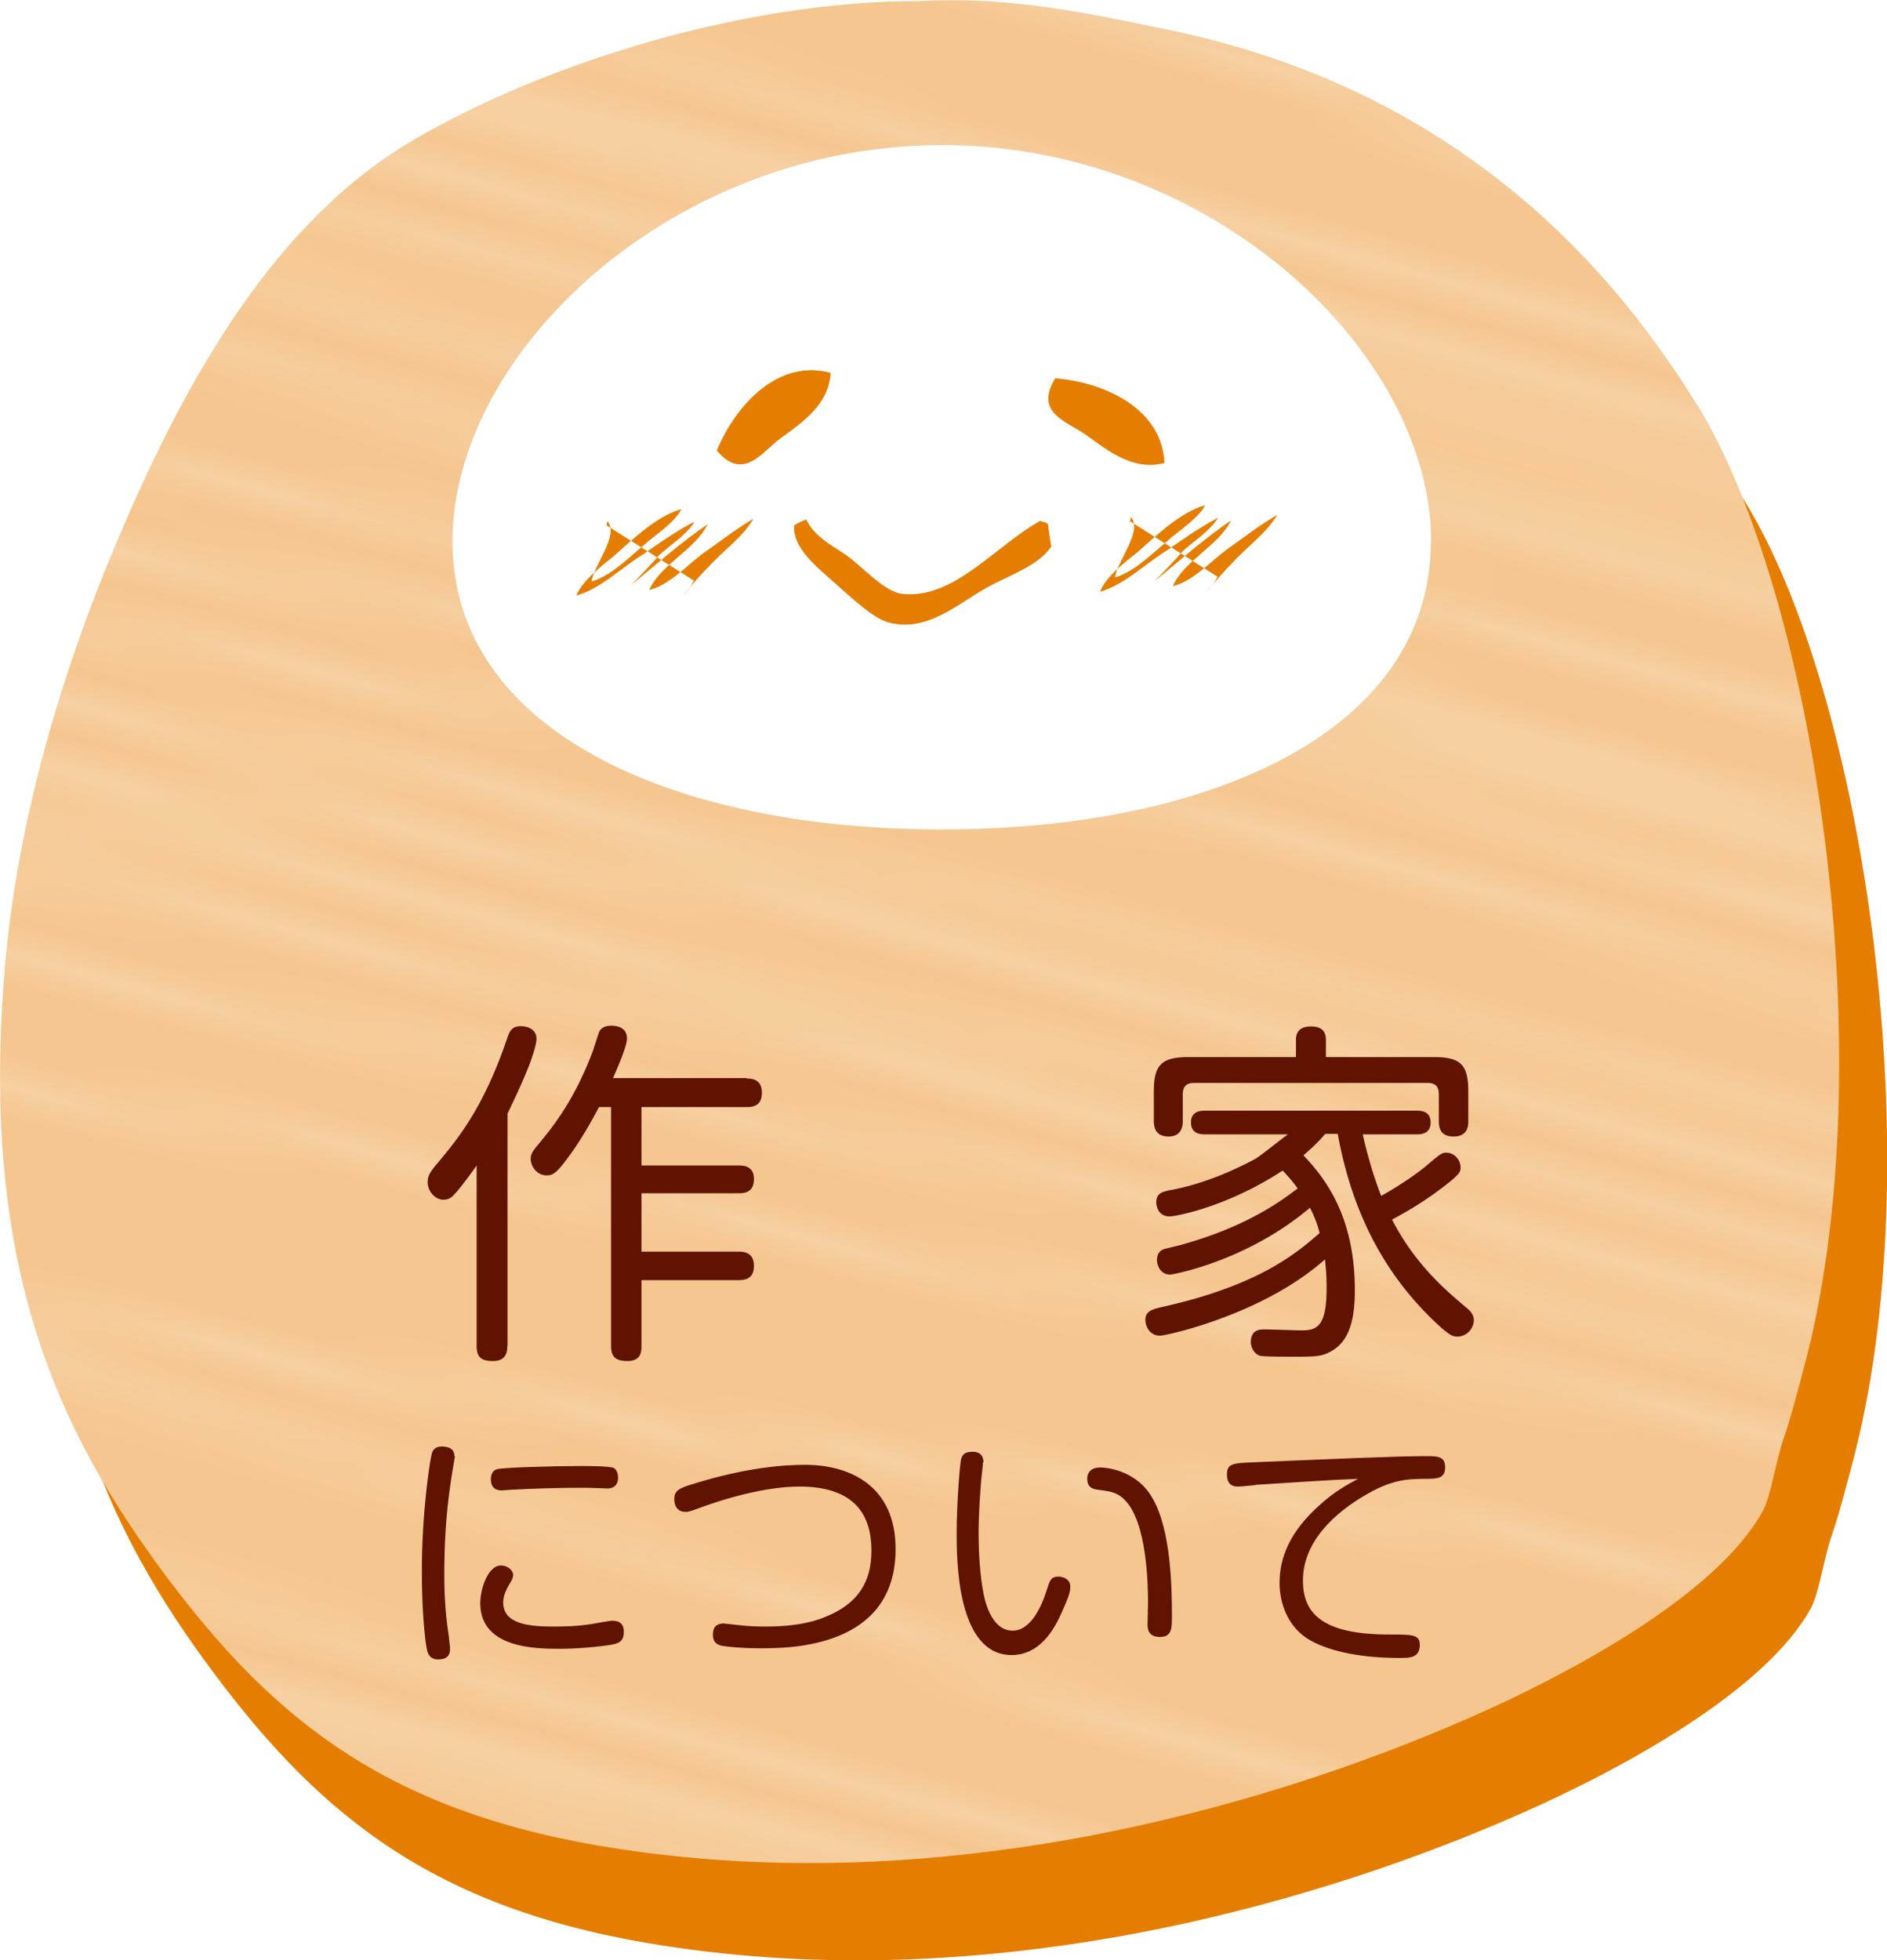 <svg xmlns="http://www.w3.org/2000/svg" id="_レイヤー_2" data-name="レイヤー 2" viewBox="0 0 78.19 81.2"><defs><filter id="drop-shadow-1" filterUnits="userSpaceOnUse"><feOffset/><feGaussianBlur result="blur" stdDeviation="2"/><feFlood flood-color="#757575" flood-opacity=".75"/><feComposite in2="blur" operator="in"/><feComposite in="SourceGraphic"/></filter><filter id="drop-shadow-2" filterUnits="userSpaceOnUse"><feOffset/><feGaussianBlur result="blur-2" stdDeviation="1.12"/><feFlood flood-color="#ac5c28" flood-opacity=".75"/><feComposite in2="blur-2" operator="in"/><feComposite in="SourceGraphic"/></filter><pattern id="_新規パターンスウォッチ_39" width="317.22" height="49.91" x="0" y="0" data-name="新規パターンスウォッチ 39" patternTransform="rotate(15.3 -18293.098 -2839.681) scale(1.33)" patternUnits="userSpaceOnUse"><path d="M0 0h317.22v49.91H0z" style="fill:none"/><path d="M118.83 3.42c5.12.64 31.9 1.65 39.82 1.94v.76c-7.89-.29-34.75-1.31-39.91-1.95-4.01-.5-7.14-.11-9.66.21-1.3.16-2.43.3-3.46.3-.95 0-5.15-.12-10.97-.29-12.72-.37-34.02-.98-44.52-.98s-30.94.51-42.98.81c-3.01.08-5.5.14-7.11.17v-.76c1.61-.04 4.08-.1 7.09-.17 12.04-.3 32.2-.81 43-.81s31.81.61 44.54.98c5.81.17 10.01.29 10.95.29.99 0 2.09-.14 3.37-.3 2.56-.32 5.75-.72 9.85-.21ZM74.7 5.82C68.6 6.73 12.32 7.43.03 7.57V5.55c12.26-.1 80.89-.65 74.66.27Zm41.58-1.39c6.92.43 34.72 1.81 42.37 2.18v.76c-7.6-.37-35.48-1.75-42.42-2.19-4.53-.28-9 .56-12.95 1.3-3.13.59-5.83 1.1-8.08.98-2.51-.13-7.56.37-13.4.95-5.7.56-12.15 1.2-17.23 1.33-9.14.23-55.96-.17-64.53-.24v-.76c8.56.08 55.38.47 64.52.24 5.04-.13 11.49-.76 17.17-1.33 5.88-.58 10.95-1.08 13.52-.95 2.16.11 4.82-.39 7.9-.97 3.99-.75 8.51-1.6 13.13-1.31Zm42.37 4.34v.77C146.92 7.81 119.19 7 115.01 7.22c-2.14.11-4.13.48-6.66.94-3.1.57-6.97 1.28-12.84 1.84-10.58 1.01-34.27 1.77-42.1 1.77H.03v-.76h53.38c7.81 0 31.46-.77 42.02-1.77 5.84-.56 9.68-1.26 12.77-1.83 2.55-.47 4.56-.84 6.76-.96 4.19-.22 31.82.59 43.68 2.31Zm0 17.93v.76c-2.71-.04-8.67-.04-12.44.53-2.3.35-5.09.53-8.04.73-3.57.24-7.27.49-10.45 1.04-5.08.88-13.38 2.21-20.03 3.04-1.89.24-5.98.55-10.31.88-5.38.41-12.34.95-15.26 1.38.08 0 .13.01.22.02 4.11.34 10.41.43 16.49.51 7.6.1 14.78.2 18 .76 2.89.5 5.66.56 8.6.63 2.86.06 5.81.13 8.88.64 6.05 1.01 12.29 1.01 15.65 1.01h8.7v.76h-8.7c-3.38 0-9.66 0-15.77-1.02-3.01-.5-5.94-.57-8.77-.63-2.84-.06-5.77-.13-8.72-.64-3.16-.55-10.31-.65-17.88-.75-6.1-.08-12.41-.17-16.54-.51-1.72-.14-2.14-.29-2.14-.73 0-.68.74-.93 17.19-2.19 4.32-.33 8.4-.64 10.28-.88 6.64-.83 14.92-2.16 20-3.04 3.22-.56 6.94-.81 10.53-1.05 2.93-.2 5.71-.38 7.98-.72 3.82-.57 9.82-.57 12.56-.54Zm-32-17.46c10.44.21 26.74.77 32 .95v.76c-5.24-.18-21.57-.74-32.02-.95-9.12-.18-14.04.43-21.48 1.35l-10.14 1.18c-14.68 1.54-31.57 1.78-40.33 1.78-8.29 0-46.35.4-54.64.49v-.76c8.31-.09 46.36-.49 54.64-.49 8.75 0 25.6-.23 40.25-1.77l10.13-1.18c7.48-.93 12.41-1.54 21.59-1.36Zm32 13.75v.76c-6.36-.01-21.36.04-28.77.69-6.59.58-16.22 1.23-23.25 1.7l-7.16.5-6.04.52C85.16 27.89 72.66 29 68.86 29c-4.95 0-28.57 1.48-34.09 1.86-4.8.33-9.85 1.19-10.64 1.78.14.08.43.2 1.07.35 5.55 1.25 25.26 3.46 27.49 3.71l3.09.34c8.07.9 24.85 2.77 29.17 3.2 5.07.51 26.32.84 33.58.84 4.44 0 19.1.2 29.79.35l10.32.13v.76l-10.33-.13c-10.7-.15-25.34-.35-29.78-.35-7.26 0-28.56-.34-33.65-.85-4.32-.43-21.11-2.3-29.18-3.2l-3.09-.34c-2.23-.25-21.99-2.46-27.58-3.72-.95-.21-1.82-.5-1.77-1.13.13-1.66 10.3-2.41 11.46-2.49 5.53-.38 29.18-1.86 34.15-1.86 3.76 0 16.74-1.15 24.5-1.84l6.05-.52 7.17-.5c7.03-.47 16.65-1.12 23.23-1.7 7.43-.65 22.46-.7 28.83-.69Zm0-20.96v.76c-7.33-.39-35.76-1.38-44.92-1.15-6.42.16-22.07-.07-35.87-.27-8.62-.13-16.07-.23-20.13-.23-9.35 0-48.69 1.38-57.7 1.7v-.76C9.1 1.76 48.38.38 57.72.38c4.07 0 11.52.11 20.14.23 13.8.2 29.43.43 35.84.27 9.14-.22 37.45.75 44.94 1.15Zm-10.56 41.24c3.5 0 8.08.08 10.56.13v.76c-2.47-.05-7.06-.13-10.56-.13-4.71 0-40.32-.16-55.07-.34-9.54-.11-19.33-.82-27.19-1.38-3.96-.28-7.38-.53-9.98-.64-5.84-.25-20.51-.84-30.73-.84-7.5 0-20.23-.64-25.08-.91v-.76c4.82.26 17.58.91 25.08.91 10.23 0 24.92.59 30.76.85 2.62.11 6.04.36 10 .65 7.85.57 17.62 1.27 27.15 1.38 14.75.17 50.35.34 55.06.34Zm-27.56-22.13c5.66-.42 30.43-.49 38.12-.5v.76c-7.68.01-32.42.08-38.06.5-6.91.52-41.35 2.43-49.5 2.87-4.16.23-9.11.35-14.36.48-6.42.16-13.06.33-18.75.7-7.16.47-13.13.53-17.92.58l-5.74.09c-4.2.13-11.18.55-14.28.74v-.76c3.13-.2 10.07-.61 14.26-.74l5.75-.09c4.79-.05 10.74-.11 17.88-.58 5.7-.37 12.35-.54 18.78-.7 5.24-.13 10.18-.26 14.33-.48 8.15-.44 42.58-2.35 49.49-2.87Zm38.12 23.78v.76c-5.88-.11-23.42-.44-28.28-.3-5.98.17-56.66-.52-67.08-.68-4.92-.08-10.71-.35-16.84-.64-7.42-.35-15.09-.71-21.33-.71-8.96 0-20.68-.21-25.08-.3v-.76c4.39.09 16.12.3 25.08.3 6.26 0 13.94.36 21.37.71 6.12.29 11.91.56 16.81.64 10.41.16 61.08.85 67.04.68 4.87-.14 22.41.18 28.3.3Zm0 1.59v.76c-8.66.11-35.83.43-48.23.22-7.1-.12-19.33-.47-31.16-.8-13-.37-25.28-.72-29.13-.72-2.7 0-9.46-.24-17.29-.52-11.82-.42-26.17-.93-32.79-.83v-.76c6.67-.09 21 .41 32.82.83 7.82.28 14.58.52 17.26.52 3.86 0 16.15.35 29.16.72 11.83.34 24.05.68 31.15.8 12.39.21 39.57-.11 48.22-.22Zm0 1.61v.76c-6.67.28-24.93.25-42.68.21-16.17-.03-31.43-.06-35.43.17-5.76.33-29.95-.73-47.62-1.51-9.87-.43-17.66-.77-19.8-.77-4.16 0-9.9-.12-13.09-.19v-.76c3.18.07 8.93.19 13.09.19 2.16 0 9.96.34 19.83.77 17.65.77 41.82 1.83 47.54 1.51 4.01-.23 19.29-.2 35.47-.17 17.79.03 36.1.07 42.67-.21Zm-48.24-28.85c8.45-.24 39.67-.37 48.24-.4v.76c-8.57.03-39.78.15-48.22.4-6.95.2-26.31 1.31-39.12 2.05l-11.29.63-9.73.38c-9.98.37-23.64.89-27.49 1.25-4.43.42-17.37-.24-22.76-.54v-.76c5.35.3 18.36.96 22.69.55 3.88-.36 17.55-.88 27.54-1.25l9.72-.38 11.28-.63c12.82-.74 32.18-1.85 39.14-2.05Zm3.82-5.73c6.82 0 36.94-.19 44.42-.24v.76c-7.49.05-37.6.24-44.42.24-7.5 0-26.28 1.18-37.22 2.03-6.38.49-22.5.76-45.38.76-4.88 0-25.3.36-31.59.47v-.76c6.31-.11 26.71-.47 31.59-.47 22.87 0 38.96-.27 45.32-.76 10.95-.84 29.75-2.03 37.28-2.03Zm44.42 1.86v.76c-6.68-.45-27.47-.39-39.15-.35l-6.54.02c-6.98 0-23.89 1.63-35.08 2.71-4.45.43-7.97.77-9.23.84-2.87.17-18.3.25-45.88.25H.03v-.76h22.72c27.57 0 42.99-.08 45.84-.25 1.25-.07 4.76-.41 9.21-.84 11.21-1.08 28.14-2.71 35.16-2.71l6.54-.02c12.45-.04 32.43-.1 39.16.35Zm-30.74 1.94h30.74v.76h-30.74c-5 0-40.2.78-50.38 1.77-6.71.65-26.61 1.02-56.03 1.02-6.16 0-17.11.16-21.45.22v-.76c4.35-.07 15.29-.22 21.45-.22 29.4 0 49.27-.36 55.96-1.01 10.2-1 45.45-1.77 50.46-1.77Z" class="cls-2"/><path d="M208.28 3.63c1.28.16 2.38.3 3.37.3.93 0 5.13-.12 10.95-.29 12.73-.37 34.03-.98 44.54-.98s30.95.51 43 .81c3 .08 5.48.14 7.09.17v.76c-1.61-.04-4.09-.1-7.11-.17-12.04-.3-32.19-.81-42.98-.81s-31.8.61-44.52.98c-5.82.17-10.02.29-10.97.29-1.04 0-2.16-.14-3.46-.3-2.52-.31-5.66-.71-9.66-.21-5.16.64-32.02 1.66-39.91 1.95v-.76c7.92-.29 34.7-1.3 39.82-1.94 4.1-.51 7.29-.11 9.85.21Zm108.94 1.93v2.02c-12.29-.14-68.57-.84-74.66-1.75-6.23-.92 62.4-.37 74.66-.27Zm-103.1.19c3.08.58 5.74 1.08 7.9.97 2.57-.13 7.64.37 13.52.96 5.68.56 12.12 1.2 17.17 1.32 9.13.23 55.96-.17 64.52-.24v.76c-8.58.07-55.39.47-64.54.24-5.07-.13-11.53-.77-17.22-1.33-5.85-.58-10.89-1.08-13.4-.95-2.25.11-4.95-.39-8.08-.98-3.94-.74-8.41-1.58-12.95-1.3-6.94.43-34.82 1.81-42.42 2.19v-.76c7.66-.38 35.45-1.75 42.37-2.18 4.63-.29 9.15.56 13.13 1.31Zm-11.82.72c2.19.11 4.21.49 6.76.96 3.09.57 6.93 1.28 12.77 1.83 10.56 1.01 34.21 1.77 42.02 1.77h53.38v.76h-53.38c-7.82 0-31.51-.77-42.1-1.77-5.87-.56-9.73-1.27-12.84-1.84-2.52-.46-4.52-.83-6.66-.94-4.19-.22-31.92.59-43.64 2.32v-.77c11.86-1.72 39.5-2.53 43.68-2.31Zm-31.13 20.78c2.27.34 5.04.53 7.98.72 3.59.24 7.31.49 10.53 1.05 5.07.88 13.36 2.21 20 3.04 1.88.23 5.96.55 10.28.88 16.45 1.26 17.18 1.51 17.19 2.19 0 .44-.42.59-2.14.73-4.14.34-10.45.43-16.54.51-7.57.1-14.72.2-17.88.75-2.95.51-5.88.58-8.72.64-2.83.06-5.76.13-8.77.63-6.11 1.02-12.4 1.02-15.77 1.02h-8.7v-.76h8.7c3.35 0 9.6 0 15.65-1.01 3.06-.51 6.02-.58 8.88-.64 2.94-.06 5.71-.13 8.6-.63 3.22-.56 10.4-.66 18-.76 6.09-.08 12.38-.17 16.49-.51.09 0 .14-.02.22-.02-2.92-.43-9.89-.97-15.26-1.38-4.33-.33-8.42-.64-10.31-.88-6.66-.83-14.95-2.16-20.03-3.04-3.18-.55-6.88-.8-10.45-1.04-2.95-.2-5.74-.39-8.04-.73-3.77-.57-9.73-.56-12.44-.53v-.76c2.74-.04 8.74-.04 12.56.54Zm41.04-16.64 10.13 1.18c14.64 1.54 31.5 1.77 40.25 1.77 8.29 0 46.33.4 54.64.49v.76c-8.3-.09-46.36-.49-54.64-.49-8.76 0-25.65-.23-40.33-1.78l-10.14-1.18c-7.44-.92-12.36-1.53-21.48-1.35-10.45.21-26.78.77-32.02.95v-.76c5.27-.19 21.56-.74 32-.95 9.18-.18 14.11.43 21.59 1.36ZM187.45 23.7c6.58.58 16.21 1.23 23.23 1.7l7.17.5 6.04.52c7.76.69 20.74 1.84 24.5 1.84 4.97 0 28.62 1.48 34.15 1.86 1.16.08 11.33.83 11.46 2.49.05.63-.82.91-1.77 1.13-5.59 1.26-25.34 3.48-27.58 3.72l-3.08.34c-8.07.9-24.86 2.77-29.18 3.2-5.09.51-26.39.85-33.65.85-4.44 0-19.09.2-29.78.35l-10.33.13v-.76l10.32-.13c10.7-.15 25.35-.35 29.79-.35 7.25 0 28.51-.34 33.58-.84 4.32-.43 21.11-2.3 29.17-3.2l3.09-.34c2.23-.25 21.95-2.46 27.49-3.71.65-.15.93-.27 1.07-.35-.79-.59-5.84-1.44-10.64-1.78-5.52-.38-29.14-1.86-34.09-1.86-3.8 0-16.3-1.11-24.57-1.84l-6.04-.52-7.16-.5c-7.03-.47-16.66-1.12-23.25-1.7-7.41-.65-22.41-.7-28.77-.69V23c6.37-.01 21.4.04 28.83.69ZM203.55.88c6.41.16 22.04-.07 35.84-.27 8.62-.13 16.07-.23 20.14-.23 9.34 0 48.62 1.38 57.68 1.71v.76c-9.01-.32-48.34-1.71-57.68-1.71-4.07 0-11.51.11-20.13.23-13.8.2-29.45.43-35.87.27-9.16-.22-37.59.76-44.92 1.15v-.76c7.49-.4 35.8-1.38 44.94-1.15Zm20.68 42.06c9.52-.11 19.3-.82 27.15-1.38 3.96-.29 7.38-.53 10-.65 5.84-.25 20.53-.85 30.76-.85 7.51 0 20.27-.65 25.08-.91v.76c-4.85.26-17.58.91-25.08.91-10.22 0-24.89.59-30.73.84-2.61.11-6.02.36-9.98.64-7.86.57-17.65 1.27-27.19 1.38-14.75.17-50.36.34-55.07.34-3.5 0-8.08.08-10.56.13v-.76c2.48-.05 7.06-.13 10.56-.13 4.71 0 40.31-.16 55.06-.34Zm21.98-18.92c4.15.23 9.1.35 14.33.48 6.43.16 13.08.33 18.78.7 7.14.47 13.09.53 17.88.58l5.75.09c4.19.13 11.13.54 14.26.74v.76c-3.11-.19-10.08-.62-14.29-.74l-5.74-.09c-4.79-.05-10.76-.11-17.92-.58-5.68-.37-12.33-.54-18.75-.7-5.24-.13-10.19-.26-14.36-.48-8.15-.44-42.59-2.35-49.5-2.87-5.64-.42-30.38-.49-38.06-.5v-.76c7.68.01 32.45.08 38.12.51 6.91.52 41.33 2.43 49.48 2.87Zm-59.3 20.61c5.96.17 56.63-.52 67.04-.68 4.9-.08 10.69-.35 16.81-.64 7.43-.35 15.1-.71 21.37-.71 8.96 0 20.69-.21 25.08-.3v.76c-4.41.09-16.13.3-25.08.3-6.25 0-13.92.36-21.33.71-6.13.29-11.92.56-16.83.64-10.41.16-61.1.85-67.08.68-4.86-.14-22.4.18-28.28.3v-.76c5.9-.12 23.43-.44 28.3-.3Zm19.91 2.11c7.1-.12 19.33-.47 31.15-.8 13.01-.37 25.29-.72 29.16-.72 2.69 0 9.44-.24 17.26-.52 11.82-.42 26.15-.92 32.82-.83v.76c-6.62-.09-20.97.41-32.79.83-7.83.28-14.59.52-17.29.52-3.85 0-16.13.35-29.13.72-11.83.34-24.06.68-31.16.8-12.4.21-39.57-.11-48.23-.22v-.76c8.65.11 35.82.43 48.22.22Zm-5.54 1.61c16.18-.03 31.46-.06 35.47.17 5.72.33 29.89-.73 47.54-1.51 9.88-.43 17.68-.77 19.83-.77 4.16 0 9.91-.12 13.09-.19v.76c-3.19.07-8.94.19-13.09.19-2.14 0-9.93.34-19.8.77-17.67.77-41.86 1.83-47.62 1.51-3.99-.23-19.26-.2-35.43-.17-17.74.03-36.01.07-42.67-.21v-.76c6.57.28 24.89.25 42.67.21Zm44.71-27.01 11.28.63 9.72.38c9.99.37 23.66.89 27.54 1.25 4.33.41 17.34-.25 22.69-.55v.76c-5.39.3-18.33.96-22.76.54-3.85-.36-17.52-.87-27.49-1.25l-9.73-.38-11.29-.63c-12.81-.74-32.17-1.85-39.12-2.05-8.44-.24-39.65-.37-48.22-.4v-.76c8.57.03 39.79.16 48.24.4 6.96.2 26.32 1.31 39.14 2.05Zm-5.68-5.76c6.36.49 22.46.76 45.32.76 4.88 0 25.28.36 31.59.47v.76c-6.29-.11-26.71-.47-31.59-.47-22.88 0-39-.27-45.38-.76-10.94-.84-29.71-2.03-37.22-2.03-6.82 0-36.93-.19-44.42-.24v-.76c7.48.05 37.6.24 44.42.24 7.53 0 26.33 1.19 37.28 2.03Zm-42.54-.52 6.54.02c7.02 0 23.95 1.63 35.16 2.71 4.44.43 7.96.77 9.21.84 2.85.17 18.27.25 45.84.25h22.72v.76h-22.72c-27.58 0-43.02-.09-45.88-.25-1.26-.07-4.78-.41-9.23-.84-11.19-1.08-28.1-2.71-35.08-2.71l-6.54-.02c-11.69-.04-32.47-.1-39.15.35v-.76c6.72-.45 26.7-.39 39.16-.35Zm42.04 4.07c6.69.65 26.56 1.01 55.96 1.01 6.16 0 17.1.16 21.45.22v.76c-4.34-.07-15.29-.22-21.45-.22-29.42 0-49.32-.36-56.03-1.02-10.18-.99-45.38-1.77-50.38-1.77h-30.74v-.76h30.74c5.01 0 40.25.78 50.46 1.77Z" class="cls-2"/></pattern><style>.cls-2{fill:#fff}.cls-4{fill:#601300}.cls-9{fill-rule:evenodd;fill:#e57e00}</style></defs><g id="_デザイン" data-name="デザイン" style="filter:url(#drop-shadow-1)"><path d="M72.3 20.77c-4.59-7.46-13.64-10.76-24.04-12.89-3.39-.7-6.6-1.39-10.31-1.17h-.54c-7.4.14-13.22.14-18.25 3.07-5.74 3.34-9.47 9.82-12.42 16.87-2.18 5.21-4.04 11.39-4.55 17.48-.98 11.63 1.78 18.46 6.24 24.59 4.52 6.22 9.2 10.19 18.34 11.76 13.47 2.31 26.99-1.28 36.2-5.33 4.3-1.89 10.19-5.12 12.06-8.52.35-.64.53-2.02.85-2.96.36-1.05.59-1.99.85-2.96 3.37-12.47.54-31.87-4.43-39.94Z" class="cls-9"/><path d="M70.31 16.76C65.72 9.3 58.74 3.35 48.34 1.22 44.95.52 41.74-.17 38.03.05h-.54c-7.4.14-15.28 2.79-20.31 5.72-5.74 3.34-9.47 9.82-12.42 16.87C2.57 27.83.71 34.02.2 40.1c-.98 11.63 1.78 18.45 6.24 24.59 4.52 6.22 9.2 10.19 18.34 11.76 13.47 2.31 26.99-1.28 36.2-5.33 4.29-1.89 10.19-5.12 12.06-8.52.35-.64.53-2.02.85-2.96.36-1.05.59-1.99.85-2.96 3.37-12.47.53-31.87-4.43-39.94Z" style="fill:#f5c68f;fill-rule:evenodd"/><path d="M70.31 16.76C65.72 9.3 58.74 3.35 48.34 1.22 44.95.52 41.74-.17 38.03.05h-.54c-7.4.14-15.28 2.79-20.31 5.72-5.74 3.34-9.47 9.82-12.42 16.87C2.57 27.83.71 34.02.2 40.1c-.98 11.63 1.78 18.45 6.24 24.59 4.52 6.22 9.2 10.19 18.34 11.76 13.47 2.31 26.99-1.28 36.2-5.33 4.29-1.89 10.19-5.12 12.06-8.52.35-.64.53-2.02.85-2.96.36-1.05.59-1.99.85-2.96 3.37-12.47.53-31.87-4.43-39.94Z" style="fill-rule:evenodd;fill:url(#_新規パターンスウォッチ_39);opacity:.23"/><path d="M59.29 22.43c0 7.83-9.07 11.93-20.27 11.93s-20.27-4.1-20.27-11.93S27.83 6.01 39.03 6.01 59.3 14.6 59.3 22.43Z" style="fill-rule:evenodd;fill:#fff"/><g style="filter:url(#drop-shadow-2)"><path d="M21.02 55.76c0 .22-.03.62-.59.62-.44 0-.68-.12-.68-.62v-7.48c-.45.64-.82 1.1-.93 1.2a.56.56 0 0 1-.43.22c-.36 0-.67-.34-.67-.74 0-.25.12-.41.27-.61.96-1.14 2.03-2.4 3.04-5.38.09-.25.18-.46.55-.46s.65.19.65.52c0 .24-.18.76-.27 1.01-.19.5-.43 1.05-.93 2.09v9.63Zm9.93-11.08c.16 0 .62 0 .62.59 0 .53-.36.59-.62.59h-4.37v2.42h4.04c.15 0 .62 0 .62.56s-.4.59-.62.59h-4.04v2.42h4.04c.18 0 .62.02.62.59 0 .53-.36.59-.62.59h-4.04v2.73c0 .22-.01.62-.58.62-.44 0-.68-.13-.68-.62v-9.9h-.5c-.36.68-.75 1.36-1.21 1.99-.53.74-.7.84-.95.84-.43 0-.67-.39-.67-.68 0-.18.06-.28.22-.49.61-.73 1.56-1.85 2.37-4.02.04-.12.21-.67.25-.76.1-.21.33-.25.5-.25.1 0 .65 0 .65.53 0 .33-.42 1.27-.58 1.64h5.54ZM56.46 46.96c.13.61.4 1.63.77 2.58.93-.52 1.6-1.02 1.85-1.23.65-.55.67-.56.86-.56.3 0 .58.28.58.61 0 .18-.01.28-.84.9-.62.47-1.3.89-2 1.26.98 1.91 2.34 3.02 3.01 3.59.19.16.38.31.38.58a.7.7 0 0 1-.68.68c-.1 0-.21-.03-.27-.07-.3-.16-.92-.79-1.13-1.01-1.35-1.42-2.89-3.63-3.56-7.32h-.52c-.15.18-.37.43-.9.89.84.89 2.13 2.46 2.13 5.59 0 1.38-.31 2.16-.99 2.53-.43.24-.71.22-1.76.22-.22 0-1.04 0-1.19-.04-.25-.09-.37-.36-.37-.56 0-.53.39-.53.56-.53.22 0 1.32.04 1.57.04.67 0 1.01-.25 1.01-1.78 0-.5-.04-.9-.07-1.16-2.58 2.3-6.59 3.16-6.83 3.16-.47 0-.61-.44-.61-.65 0-.37.3-.44.61-.52 4.1-.9 5.65-2.25 6.61-3.08-.06-.24-.16-.59-.4-1.05-2.65 2.24-5.72 2.77-5.79 2.77-.4 0-.55-.37-.55-.61 0-.21.09-.37.28-.44.1-.04.68-.16.82-.21 2.68-.76 4.07-1.81 4.73-2.31-.19-.27-.36-.46-.62-.74-2.34 1.53-4.46 1.9-4.68 1.9-.53 0-.56-.52-.56-.59 0-.4.33-.44.53-.49 1.24-.22 2.44-.7 3.57-1.3.21-.12 1.14-.87 1.36-1.02h-3.44c-.15 0-.58 0-.58-.49s.43-.49.58-.49h8.77c.15 0 .58 0 .58.49s-.43.49-.58.49h-2.24Zm2.96-3.17c1.1 0 1.42.31 1.42 1.42v1.23c0 .16 0 .64-.61.64-.53 0-.61-.34-.61-.64v-1.11c0-.34-.16-.47-.47-.47h-9.67c-.3 0-.47.13-.47.47v1.11c0 .18-.03.64-.59.64-.53 0-.61-.37-.61-.64v-1.23c0-1.08.31-1.42 1.42-1.42h4.47v-.71c0-.21.06-.56.62-.56.49 0 .62.25.62.56v.71h4.47Z" class="cls-4"/></g><path d="M18.85 60.33s-.17.99-.19 1.18c-.18 1.23-.25 2.47-.25 3.71 0 .47.01 1.46.19 2.59 0 .09.05.38.05.49 0 .26-.12.44-.49.44-.24 0-.39-.1-.46-.36-.1-.43-.22-1.74-.22-3.27 0-2.53.34-4.63.41-4.89.08-.3.35-.32.55-.29.32.04.39.22.39.4Zm6.5 7.8c-.54.09-1.42.17-2.15.17-.96 0-3.3 0-3.3-1.89 0-.57.31-1.56.86-1.56.26 0 .5.19.5.39 0 .13-.06.24-.17.41-.09.17-.24.43-.24.73 0 .92 1.12 1 2.11 1 .6 0 1.21-.03 1.81-.15.2-.03.48-.09.59-.09.17 0 .49.02.49.46 0 .28-.09.46-.5.53Zm-.22-6.47s-.11-.01-.22-.01c-.4-.02-.67-.02-.87-.02-.94 0-2.15.04-3 .09-.12.01-.21.02-.24.02-.17 0-.46-.04-.46-.46 0-.18.06-.37.26-.42.24-.07 2.34-.13 3.47-.13.25 0 1.21 0 1.36.08.13.08.18.24.18.39 0 .44-.33.46-.46.46ZM30.01 67.26c.09 0 .49.05.6.06.4.05.84.06 1.09.06 1.44 0 2.17-.25 2.64-.46 1.19-.52 1.77-1.37 1.77-2.68 0-1.44-.65-2.66-2.99-2.66-.48 0-1.93.06-4.28.94-.24.09-.34.11-.43.11-.46 0-.47-.44-.47-.53 0-.34.19-.44.66-.59 2.37-.75 3.97-.83 4.76-.83 1.87 0 3.75.88 3.75 3.49 0 4.1-4.39 4.11-5.58 4.11-.85 0-1.43-.07-1.6-.1-.1-.02-.39-.08-.39-.44 0-.25.05-.49.49-.49ZM40.73 60.58c0 .11-.06.61-.07.7-.05.61-.11 1.44-.11 2.23 0 1.09.09 1.85.17 2.32.06.39.32 1.72 1.24 1.72.74 0 1.19-.97 1.42-1.7.12-.38.17-.54.48-.54.2 0 .49.11.49.42 0 .24-.09.48-.41 1.18-.35.77-.96 1.65-2.02 1.65-2.28 0-2.28-3.99-2.28-5.04 0-1.27.14-2.93.18-3.06.08-.32.32-.32.51-.32.05 0 .42 0 .42.43Zm6.82 6.7c0-.13.02-.76.02-.88 0-.8-.05-3.34-.96-4.26-.31-.32-.58-.36-1.13-.43-.14-.02-.43-.05-.43-.46 0-.11.04-.46.54-.46.12 0 1.47.04 2.17 1.28.77 1.33.8 3.76.8 4.87 0 .52 0 .87-.5.87s-.51-.36-.51-.54ZM52.02 61.52c-.11.01-.61.06-.71.06-.13 0-.47 0-.47-.5 0-.44.24-.47 1-.5 3.8-.16 6.1-.26 7.23-.26.49 0 .81 0 .81.46s-.3.48-.83.48c-.84 0-1.46.07-2.52.7-1.12.66-2.56 1.85-2.54 3.54 0 1.41.92 2.21 3.58 2.21.97 0 1.26 0 1.26.43 0 .54-.42.54-.83.54-1.49 0-2.81-.23-3.71-.73-.96-.55-1.27-1.58-1.27-2.38 0-1.01.4-2.11 1.68-3.24.61-.55 1.08-.8 1.57-1.07-1.3.05-2.82.16-4.24.25Z" class="cls-4"/><path d="M34.42 15.44c-.07 1.3-1.12 2.02-2.08 2.72-.77.56-1.54 1.81-2.64.5.82-1.95 2.59-3.81 4.73-3.21ZM48.25 19.18c-1.26.33-2.27-.45-3.23-1.15-.77-.56-2.2-.91-1.29-2.36 2.11.18 4.43 1.29 4.52 3.51ZM37.38 24.6c-.77-.09-1.73-1.22-2.37-1.64-.59-.39-1.3-.78-1.6-1.44-.16.06-.32.13-.5.24-.09.93.97 1.76 1.67 2.38.71.63 1.58 1.46 2.22 1.64 1.59.44 2.86-.75 4.06-1.42 1.02-.57 2.12-.89 2.7-1.71-.05-.32-.1-.64-.14-.96-.11-.05-.22-.08-.32-.11-1.84 1.01-3.57 3.26-5.71 3.02ZM46.82 21.59c.05-.11 0-.11.05-.16.48.58-.57 1.8-.67 2.49.79-.22 1.58-1.02 2.16-1.5.47-.43 1.26-.91 1.58-1.49-1 .27-2 1.23-2.79 1.93-.53.43-1.32 1.02-1.57 1.65 1-.27 1.9-1.18 2.79-1.72.68-.48 1.37-.96 2.1-1.34-.31.53-1 .96-1.47 1.39-.37.43-.74.8-1.15 1.23 1.05-.86 2.05-1.76 3.16-2.51-.52 1.06-1.95 1.66-2.41 2.72.79-.17 1.63-1.07 2.21-1.5.68-.48 1.37-1.02 2.11-1.45-.42.74-1.26 1.33-1.84 1.97-.37.37-.73.8-1.1 1.23.21-.21.37-.43.47-.64M25.13 21.76c.05-.11 0-.11.05-.16.48.58-.57 1.8-.67 2.49.79-.22 1.58-1.02 2.16-1.5.47-.43 1.26-.91 1.57-1.5-1 .27-2 1.23-2.79 1.93-.52.43-1.31 1.02-1.57 1.65 1-.27 1.9-1.18 2.79-1.72.68-.48 1.37-.96 2.11-1.34-.31.53-1 .96-1.47 1.39-.37.43-.73.8-1.15 1.23 1.05-.86 2.05-1.76 3.16-2.51-.52 1.06-1.95 1.66-2.42 2.72.79-.17 1.63-1.07 2.21-1.5.69-.48 1.37-1.02 2.11-1.45-.42.74-1.26 1.33-1.84 1.97-.37.37-.74.8-1.1 1.23.21-.21.37-.43.47-.64" class="cls-9"/></g></svg>
